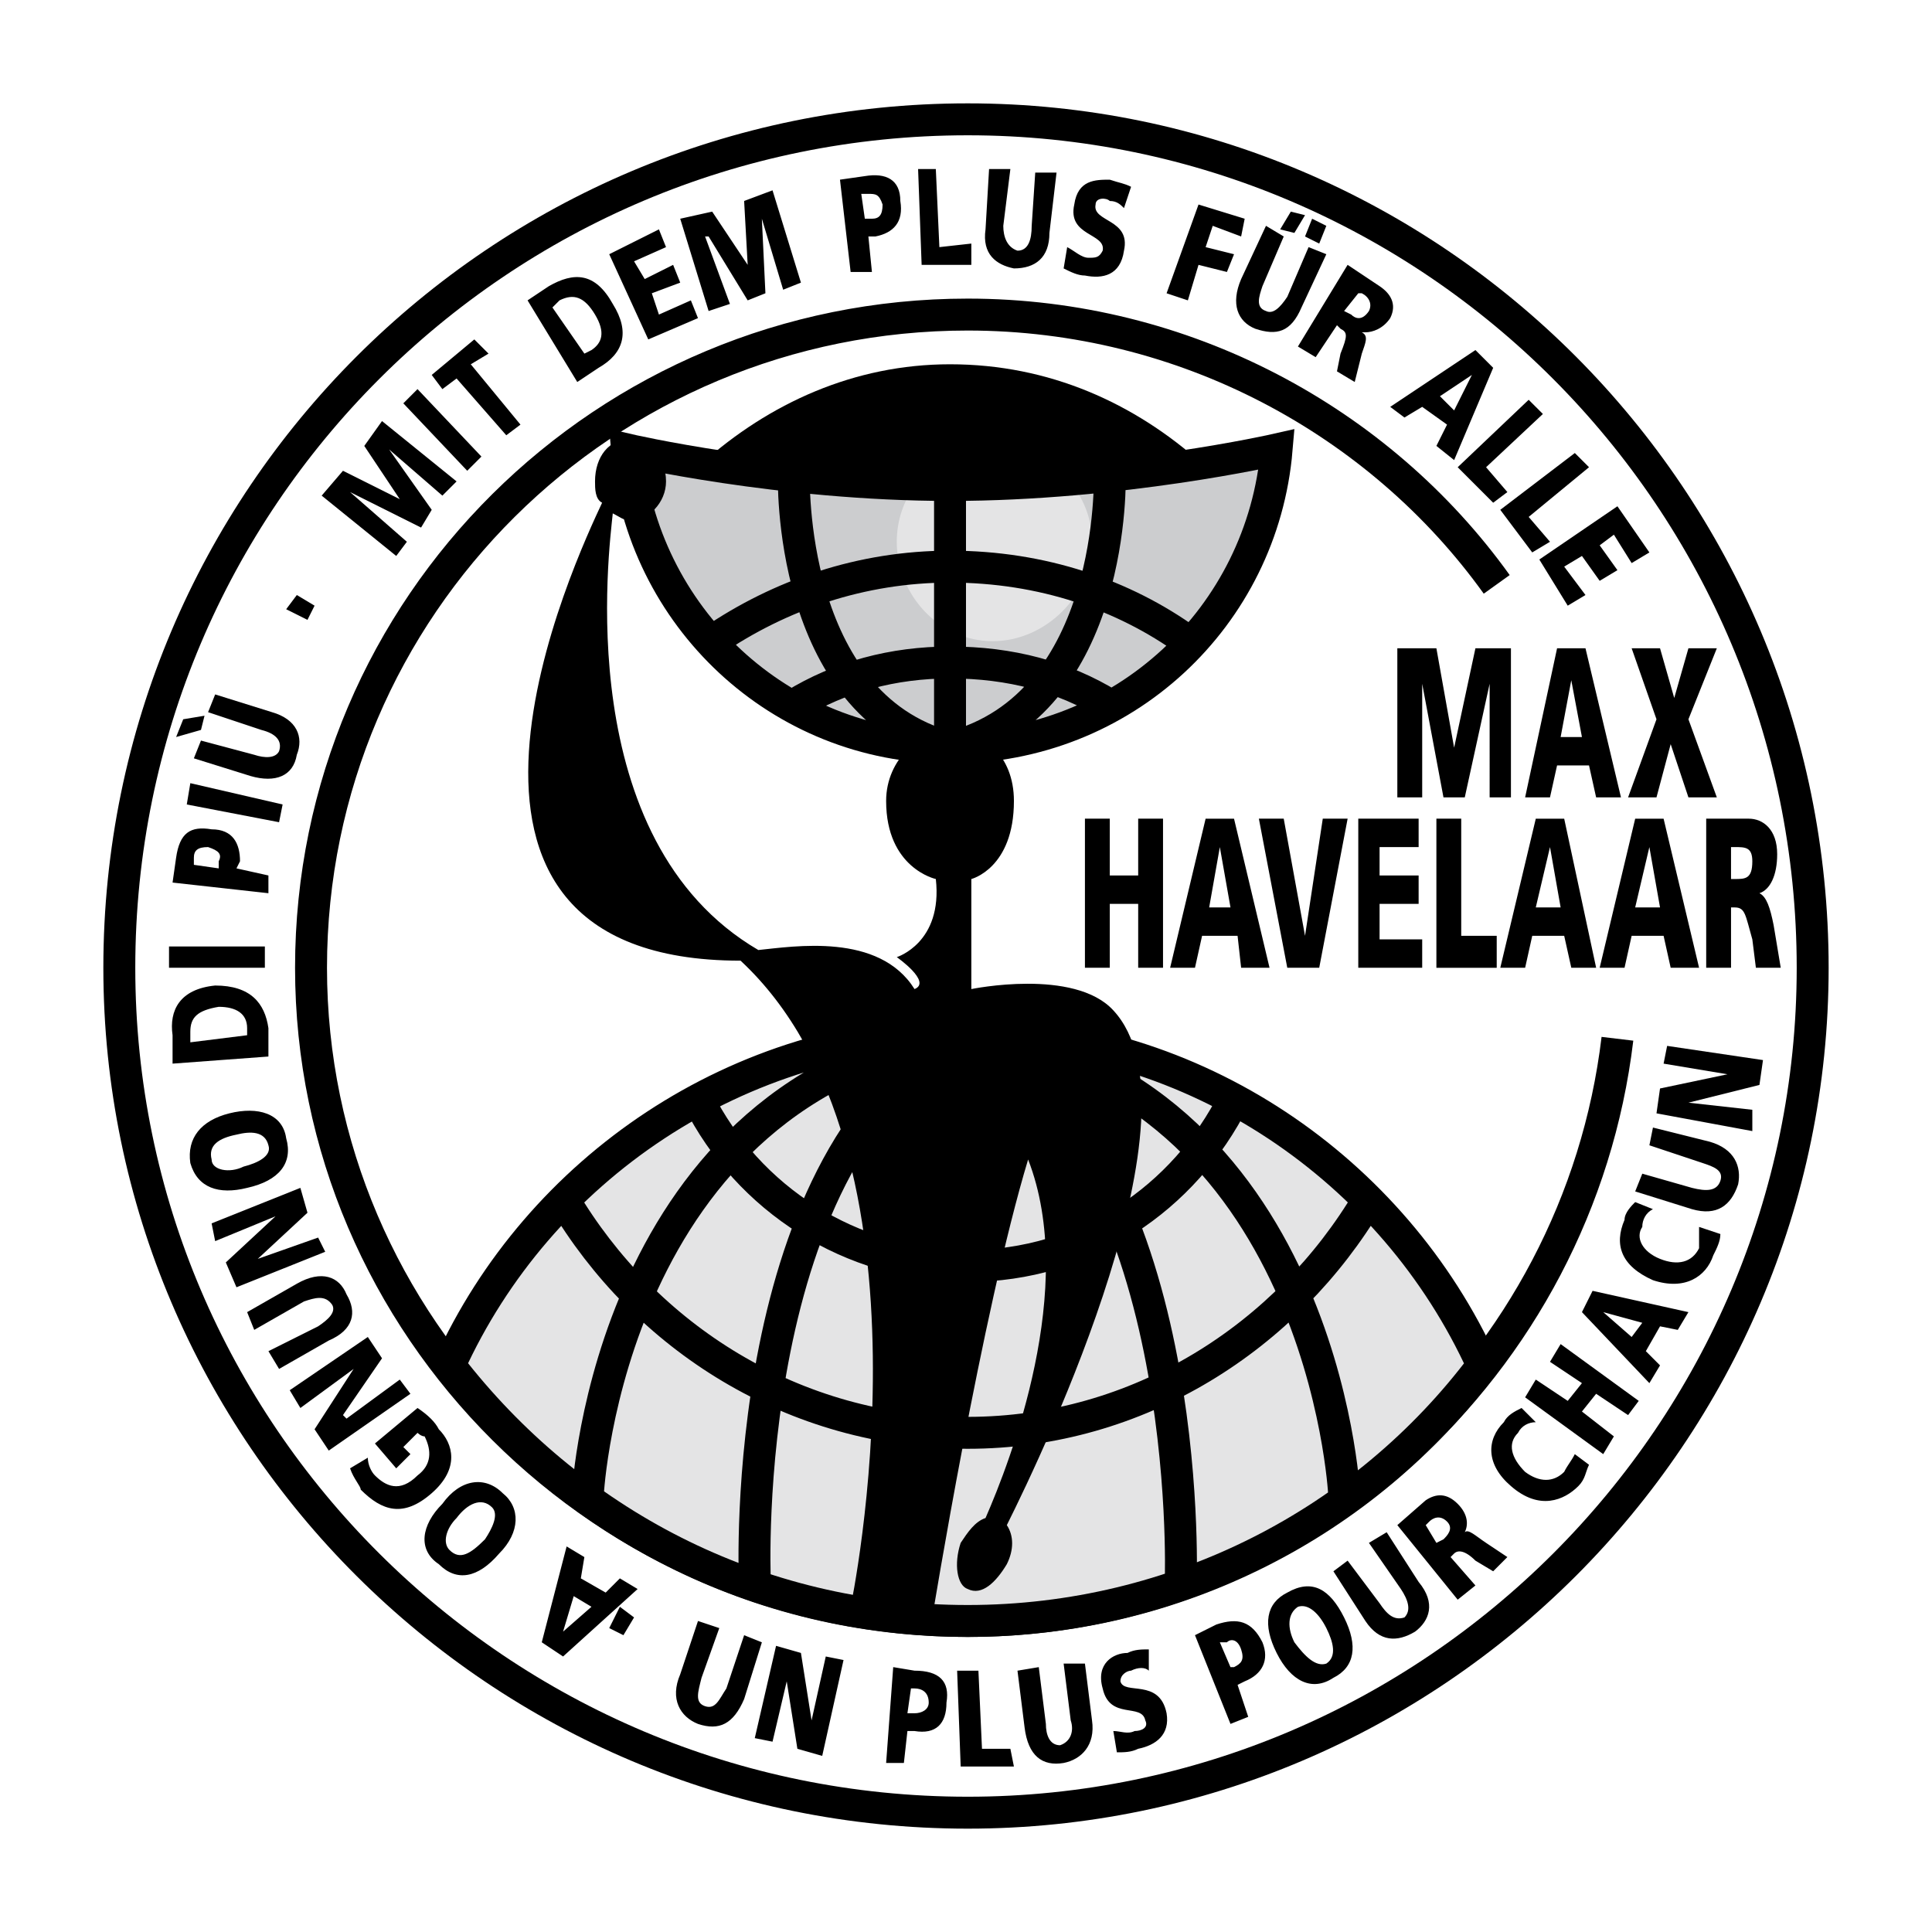 <svg xmlns="http://www.w3.org/2000/svg" width="2500" height="2500" viewBox="0 0 192.756 192.756"><path fill-rule="evenodd" clip-rule="evenodd" fill="#fff" d="M0 0h192.756v192.756H0V0z"/><path d="M96.555 180.852c46.398 0 84.296-37.898 84.296-84.297 0-46.752-37.898-84.65-84.296-84.65-46.753 0-84.651 37.897-84.651 84.65 0 46.398 37.898 84.297 84.651 84.297z" fill-rule="evenodd" clip-rule="evenodd" fill="#fff"/><path d="M96.555 161.725c35.773 0 65.169-29.396 65.169-65.17 0-36.126-29.396-65.17-65.169-65.17-36.127 0-65.524 29.043-65.524 65.17 0 35.773 29.397 65.17 65.524 65.17z" fill-rule="evenodd" clip-rule="evenodd" fill="#fff"/><path d="M96.555 180.852c46.398 0 84.296-37.898 84.296-84.297 0-46.752-37.898-84.65-84.296-84.65-46.753 0-84.651 37.897-84.651 84.65 0 46.398 37.898 84.297 84.651 84.297zm52.773-122.549C137.641 42.01 118.16 31.385 96.555 31.385c-36.127 0-65.524 29.043-65.524 65.17 0 35.773 29.397 65.17 65.524 65.17 33.294 0 60.919-25.5 64.816-58.086" fill="none" stroke="#000" stroke-width="3.186" stroke-miterlimit="2.613"/><path d="M96.555 102.932c-23.022 0-42.857 13.812-51.711 33.293 12.042 15.584 30.46 25.5 51.711 25.5 20.896 0 39.669-9.916 51.357-25.5-8.853-19.481-28.689-33.293-51.357-33.293z" fill-rule="evenodd" clip-rule="evenodd" fill="#e4e4e5"/><path d="M94.784 48.386c-17.001 0-32.23-3.542-32.23-3.542 1.416 16.646 15.229 29.751 32.23 29.751 17.354 0 31.169-13.105 32.585-29.751 0 0-15.584 3.542-32.585 3.542z" fill-rule="evenodd" clip-rule="evenodd" fill="#cccdcf"/><path d="M99.389 71.054c-9.209 0-17.001-7.792-17.001-17.355 0-2.021.38-3.979 1.064-5.797 3.574.291 7.404.484 11.333.484 7.392 0 14.519-.671 20.21-1.429a16.988 16.988 0 0 1 1.396 6.742c0 9.562-7.44 17.355-17.002 17.355z" fill-rule="evenodd" clip-rule="evenodd" fill="#cccdcf"/><path d="M99.033 63.97c-5.311 0-9.562-4.604-9.562-9.917 0-2.149.699-4.126 1.878-5.715 1.134.031 2.281.048 3.435.048 4.071 0 8.063-.208 11.778-.516 1.479 1.663 2.389 3.819 2.389 6.183 0 5.313-4.603 9.917-9.918 9.917z" fill-rule="evenodd" clip-rule="evenodd" fill="#e4e4e5"/><path d="M111.078 100.805c-3.898-4.25-14.168-2.125-14.168-2.125V87.701s4.249-1.062 4.249-7.792c0-4.604-3.186-7.084-6.374-7.084-2.833 0-6.375 2.834-6.375 7.084 0 6.729 4.958 7.792 4.958 7.792.708 6.375-3.896 7.792-3.896 7.792s3.542 2.479 1.771 3.187c-3.542-5.667-12.043-4.25-15.584-3.896-18.772-10.98-14.876-40.023-14.522-43.565.709.354 1.062.708 1.771.708 1.771 0 3.542-1.771 3.542-3.896 0-2.479-1.771-4.25-3.542-4.25-2.125 0-3.542 1.771-3.542 4.25 0 .708 0 1.771.707 2.125-2.478 5.312-21.604 45.69 13.814 45.69 20.543 19.126 10.98 64.462 10.98 64.462l8.146 1.062s4.959-30.459 9.563-45.689c4.959 12.75-1.771 30.105-4.25 35.773-1.062.354-1.771 1.416-2.479 2.479-.708 2.125-.354 4.25.708 4.604 1.417.709 2.833-.707 3.896-2.479.707-1.416.707-2.834 0-3.896 3.897-7.791 19.834-41.439 10.627-51.357zM119.932 46.261c-6.73-6.021-15.23-9.917-25.147-9.917-9.563 0-18.063 3.896-24.793 9.917 6.021 1.063 15.23 2.125 24.793 2.125 9.916 0 18.772-1.062 25.147-2.125z" fill-rule="evenodd" clip-rule="evenodd"/><path d="M136.578 119.578c-8.146 13.812-23.021 23.375-40.023 23.375-17.355 0-32.231-9.562-40.377-23.375m66.941-9.918c-4.959 9.918-14.875 16.646-26.564 16.646-11.688 0-21.959-6.729-26.918-16.646m-10.98 39.315s2.125-40.73 37.898-46.043m-21.251 54.543s-1.771-42.855 21.251-54.543m37.545 46.043s-2.127-40.73-37.544-46.043m21.251 54.543s1.416-42.855-21.251-54.543m-.001 0c-23.022 0-42.857 13.812-51.711 33.293 12.042 15.584 30.46 25.5 51.711 25.5 20.896 0 39.669-9.916 51.357-25.5-8.853-19.481-28.689-33.293-51.357-33.293zm-1.771-54.546c-17.001 0-32.23-3.542-32.23-3.542 1.416 16.646 15.229 29.751 32.23 29.751 17.354 0 31.169-13.105 32.585-29.751 0 0-15.584 3.542-32.585 3.542zM79.2 47.324s-.708 23.021 15.584 27.272m15.939-27.272s.709 23.021-15.938 27.272m-.001-26.21v25.147m23.73-9.563c-6.375-4.604-14.521-7.438-23.729-7.438-8.855 0-17.001 2.833-23.73 7.438m8.145 6.375c4.604-2.833 9.917-4.25 15.584-4.25 6.021 0 11.335 1.417 15.938 4.25" fill="none" stroke="#000" stroke-width="3.186" stroke-miterlimit="2.613"/><path fill-rule="evenodd" clip-rule="evenodd" d="M61.845 160.309l1.416 1.062-1.062 1.772-1.416-.709 1.062-2.125zM74.242 169.518c-1.062 2.479-2.48 3.188-4.604 2.479-1.771-.707-2.834-2.479-1.771-4.957l1.771-5.314 2.125.709-1.771 4.959c-.354 1.416-.708 2.479.354 2.834 1.062.354 1.417-.709 2.125-1.771l1.771-5.312 1.77.709-1.77 5.664zM77.428 164.205l2.481.709 1.062 6.729 1.416-6.375 1.772.353-2.126 9.565-2.478-.709-1.063-6.729-1.417 6.02-1.771-.354 2.124-9.209zM90.888 168.455h.354c.708 0 1.417.354 1.417 1.416 0 .709-.708 1.062-1.417 1.062h-.708l.354-2.478zm-2.479 7.438h1.771l.354-3.188h.708c2.125.355 3.188-.709 3.188-2.834.354-2.123-.708-3.188-3.188-3.188l-2.126-.354-.707 9.564zM95.493 166.684h2.124l.356 7.793h2.832l.353 1.771h-5.311l-.354-9.564zM108.951 171.643c.355 2.48-1.062 3.896-2.832 4.25-2.127.355-3.543-.707-3.896-3.541l-.709-5.668 2.125-.354.709 5.666c0 1.064.354 2.127 1.416 2.127 1.062-.355 1.416-1.418 1.062-2.48l-.707-5.666h2.125l.707 5.666zM111.078 172.705c.707 0 1.416.355 2.123 0 .709 0 1.418-.354 1.064-1.062-.355-1.771-3.543 0-4.252-3.188-.707-2.479 1.064-3.541 2.48-3.541.707-.354 1.416-.354 2.125-.354v2.123c-.354-.354-1.062-.354-1.771 0-.354 0-1.062.355-1.062 1.064.354 1.416 3.896-.355 4.605 3.186.354 2.127-1.062 3.189-2.834 3.543-.709.354-1.418.354-2.125.354l-.353-2.125zM121.703 163.852h.707c.355-.355 1.062-.355 1.418.709.354 1.061 0 1.416-.709 1.77h-.354l-1.062-2.479zm1.063 8.144l1.77-.707-1.062-3.188.709-.354c1.771-.709 2.48-2.127 1.771-3.896-1.062-2.127-2.48-2.48-4.604-1.771l-2.127 1.062 3.543 8.854zM129.141 163.852c-.709-1.418-.709-2.834.354-3.543 1.062-.354 2.125.709 2.834 2.125.707 1.418 1.062 2.834 0 3.543-1.063.353-2.126-.709-3.188-2.125zm-1.772 1.062c1.418 2.834 3.543 3.895 5.666 2.479 2.127-1.062 2.48-3.188 1.064-6.021s-3.188-3.896-5.668-2.479c-2.124 1.062-2.478 3.187-1.062 6.021zM141.537 157.83c1.771 2.125 1.062 3.895-.354 4.959-1.771 1.062-3.543 1.062-4.959-1.064l-3.189-4.957 1.418-1.062 3.188 4.25c.709 1.062 1.418 1.77 2.48 1.416.707-.709.354-1.771-.355-2.834l-3.188-4.604 1.771-1.062 3.188 4.958zM139.412 152.162l2.832-2.479c1.064-.709 2.127-.709 3.189.354s1.062 2.125.707 2.834c.355-.354 1.062.354 2.125 1.062l2.125 1.416-1.416 1.418-1.771-1.062c-1.062-1.062-1.77-1.062-2.125-.709l-.354.354 2.479 2.834-1.77 1.416-6.021-7.438zm3.897 1.772l.707-.355c.355-.354 1.062-1.061.355-1.77-.709-.709-1.418-.354-1.771 0l-.355.354 1.064 1.771zM158.537 146.141c-.354.709-.354 1.418-1.062 2.125-1.416 1.418-3.896 2.48-6.729 0-2.48-2.125-2.48-4.604-.709-6.373.354-.709 1.062-1.064 1.771-1.418l1.416 1.418c-.709 0-1.416.352-1.77 1.061-1.064 1.062-.709 2.48.707 3.896 1.416 1.062 2.834 1.062 3.896 0 .354-.709.709-1.062 1.062-1.771l1.418 1.062zM152.162 139.412l1.063-1.771 3.187 2.125 1.418-1.77-3.187-2.127 1.062-1.769 7.791 5.666-1.062 1.418-3.188-2.125-1.416 1.769 3.188 2.481-1.063 1.769-7.793-5.666zM157.83 130.912l1.062-2.125 9.562 2.125-1.062 1.771-1.771-.355-1.416 2.479 1.416 1.418-1.062 1.771-6.729-7.084zm2.125 0l2.834 2.479 1.062-1.416-3.896-1.063zM171.643 123.119c0 .709-.354 1.416-.709 2.125-.707 2.125-2.834 3.543-6.02 2.48-3.189-1.418-3.896-3.543-2.834-6.021 0-.709.709-1.418 1.062-1.771l1.771.707c-.709.355-1.062 1.064-1.062 1.771-.709 1.062 0 2.48 1.77 3.188 1.771.709 3.188.355 3.896-1.062v-2.125l2.126.708zM170.58 113.91c2.479.709 3.188 2.48 2.834 4.25-.709 2.125-2.125 3.189-4.605 2.479l-5.666-1.77.709-1.771 4.957 1.416c1.418.355 2.48.355 2.834-.707s-.709-1.416-1.771-1.771l-5.312-1.77.355-1.771 5.665 1.415zM165.268 111.078l.353-2.48 6.731-1.418-6.375-1.061.353-1.771 9.563 1.416-.354 2.48-7.084 1.77 6.375.709v2.125l-9.562-1.77zM57.24 159.246l1.771 1.062-2.833 2.48 1.062-3.542zm6.376-.709l-1.771-1.062-1.417 1.418-2.479-1.418.354-2.125-1.771-1.062-2.48 9.564 2.126 1.416 7.438-6.731zM48.386 153.578c-1.417 1.418-2.48 2.127-3.542 1.064-.708-.709-.354-2.125.708-3.188 1.062-1.418 2.479-2.127 3.542-1.064.708.71 0 2.128-.708 3.188zm1.416 1.418c2.125-2.125 2.125-4.605.354-6.021-1.771-1.771-4.251-1.416-6.021 1.062-2.125 2.125-2.479 4.605-.354 6.021 1.771 1.772 3.896 1.417 6.021-1.062zM41.656 140.475c1.062.709 1.771 1.418 2.125 2.125 1.417 1.416 2.125 3.896-.708 6.375-2.833 2.48-4.958 1.771-7.084-.354 0-.355-.708-1.062-1.062-2.125l1.771-1.062c0 .707.354 1.416.709 1.77 1.063 1.062 2.479 1.771 4.25 0 1.417-1.062 1.417-2.479.709-3.895-.355 0-.709-.355-.709-.355l-1.416 1.418.708.707-1.417 1.418-2.125-2.48 4.249-3.542zM32.801 144.725l-1.416-2.125 3.896-6.022-5.313 3.897-1.062-1.772 7.791-5.312 1.417 2.125-3.896 5.668.355.353 5.312-3.896 1.063 1.418-8.147 5.666zM29.614 128.078c2.479-1.416 4.25-.709 4.959 1.062 1.062 1.771.708 3.543-1.771 4.604l-4.958 2.834-1.062-1.771 4.958-2.479c1.062-.709 1.771-1.416 1.417-2.125-.708-1.062-1.771-.709-2.833-.354l-4.959 2.834-.708-1.771 4.957-2.834zM23.593 128.432l-1.063-2.479 4.959-4.603-6.022 2.478-.354-1.771 8.855-3.543.708 2.48-4.958 4.604 6.021-2.125.708 1.418-8.854 3.541zM24.301 116.391c-1.417.707-3.188.354-3.188-.709-.354-1.416.709-2.125 2.48-2.48 1.417-.354 2.833-.354 3.188 1.064.353 1.062-1.063 1.769-2.48 2.125zm.355 2.123c3.187-.707 4.604-2.479 3.895-4.957-.354-2.479-2.833-3.188-5.667-2.479-2.833.707-4.25 2.479-3.896 4.957.709 2.479 2.834 3.188 5.668 2.479zM18.989 103.992v-1.061c0-1.418.708-2.127 2.833-2.48 1.771 0 2.834.707 2.834 2.125v.709l-5.667.707zm7.791 1.418v-2.834c-.355-2.479-1.771-4.25-5.313-4.25-3.542.354-4.604 2.479-4.25 4.959v2.834l9.563-.709zM16.863 96.555V94.43h9.562v2.125h-9.562zM19.343 86.284v-.708c0-.709.354-1.063 1.417-1.063 1.062.354 1.417.708 1.062 1.417v.709l-2.479-.355zm7.437 2.833v-1.771l-3.188-.708.354-.709c0-1.771-.708-3.187-2.834-3.187-2.124-.355-3.188.354-3.542 2.833l-.354 2.479 9.564 1.063zM18.634 80.263l.355-2.126 9.208 2.126-.354 1.77-9.209-1.77zM20.051 72.825l-2.479.708.708-1.771 2.125-.354-.354 1.417zm7.083-1.771c2.479.708 3.188 2.479 2.479 4.25-.354 2.124-2.125 2.833-4.604 2.124l-5.667-1.769.708-1.772 5.313 1.417c1.062.355 2.125.355 2.479-.354.354-1.063-.354-1.771-1.771-2.125l-5.312-1.771.708-1.771 5.667 1.771zM28.551 60.783l1.063-1.417 1.771 1.062-.709 1.417-2.125-1.062zM32.093 49.449l2.125-2.48 5.667 2.833-3.541-5.312 1.77-2.48 7.438 6.021-1.417 1.418-5.312-4.605 4.25 6.021-1.063 1.771-7.083-3.542 5.666 4.959-1.062 1.416-7.438-6.02zM40.24 40.24l1.416-1.417 6.375 6.729-1.416 1.417-6.375-6.729zM45.552 37.76l-1.417 1.063-1.062-1.416 4.25-3.543 1.417 1.417-1.771 1.063 4.958 6.021-1.416 1.062-4.959-5.667zM55.115 30.676l.709-.708c1.417-.708 2.479-.354 3.542 1.417 1.062 1.771.707 2.833-.354 3.542l-.708.354-3.189-4.605zm2.48 7.438l2.125-1.417c2.479-1.417 3.187-3.541 1.416-6.375-1.771-3.188-3.896-3.188-6.375-1.771l-2.125 1.417 4.959 8.146zM60.783 25.364l4.958-2.48.708 1.772-3.188 1.416 1.063 1.771 2.834-1.418.708 1.772-2.833 1.063.708 2.125 3.187-1.417.709 1.771-4.959 2.125-3.895-8.5zM67.866 21.822l3.188-.709 3.542 5.312-.354-6.374 2.833-1.062 2.834 9.208-1.772.709-2.126-7.084.355 7.438-1.77.708-3.897-6.375h-.354l2.48 6.73-2.126.708-2.833-9.209zM85.929 19.343h.709c.708 0 1.062 0 1.417 1.062 0 1.062-.354 1.417-1.063 1.417h-.708l-.355-2.479zm-1.062 7.791h2.125l-.354-3.542h.708c1.771-.354 2.833-1.417 2.479-3.542 0-2.125-1.417-2.833-3.542-2.479l-2.479.354 1.063 9.209zM91.598 16.863h1.769l.355 7.793 3.188-.355v2.124h-4.959l-.353-9.562zM104.701 23.239c0 2.479-1.416 3.542-3.543 3.542-1.77-.355-3.186-1.417-2.832-3.896l.354-6.021h2.125l-.707 5.667c0 1.063.354 2.126 1.416 2.479 1.062 0 1.418-1.062 1.418-2.479l.354-5.312h2.125l-.71 6.02zM106.473 24.656c.707.354 1.416 1.062 2.125 1.062s1.062 0 1.416-.708c.355-1.771-3.541-1.417-2.834-4.604.355-2.479 2.127-2.479 3.543-2.479 1.062.354 1.416.354 2.125.709l-.709 2.125c-.354-.354-.707-.708-1.416-.708-.354-.354-1.416-.354-1.416.354-.355 1.771 3.541 1.417 2.832 4.604-.354 2.479-2.125 2.833-3.895 2.479-.709 0-1.418-.354-2.125-.708l.354-2.126zM119.576 20.405l4.606 1.417-.354 1.771-2.834-1.063-.709 2.126 2.834.708-.709 1.77-2.834-.709-1.062 3.543-2.123-.708 3.185-8.855zM130.912 21.822l1.416.708-.709 1.771-1.416-.708.709-1.771zm-2.125-.709l1.416.354-1.062 1.771-1.418-.354 1.064-1.771zm1.063 9.563c-1.062 2.48-2.48 2.833-4.605 2.125-1.771-.708-2.479-2.479-1.416-4.958l2.479-5.313 1.771 1.063-2.125 4.958c-.355 1.062-.709 2.125.354 2.479.709.354 1.416-.354 2.125-1.417l2.125-4.958 1.771.708-2.479 5.313zM135.516 29.26h.354c.709.354 1.062 1.063.709 1.771-.709 1.062-1.416.708-1.771.354l-.707-.354 1.415-1.771zm-6.022 5.313l1.771 1.062 2.125-3.188.354.354c.709.355.709.708 0 2.479l-.354 1.771 1.771 1.062.707-2.833c.355-1.062.709-1.771 0-2.125h.355c.707 0 1.771-.355 2.479-1.417.709-1.417 0-2.479-1.062-3.188l-3.188-2.126-4.958 8.149zM145.078 40.948l-1.416-1.417 3.188-2.124-1.772 3.541zm-6.375-.355l1.418 1.063 1.771-1.063 2.479 1.771-1.062 2.125 1.77 1.416 3.896-9.209-1.771-1.77-8.501 5.667zM152.516 39.886l1.418 1.416-5.668 5.313 2.125 2.479-1.416 1.063-3.541-3.542 7.082-6.729zM157.121 45.198l1.416 1.417-6.021 4.958 2.127 2.48-1.772 1.062-3.187-4.25 7.437-5.667zM161.371 50.511l3.188 4.604-1.77 1.063-1.771-2.834-1.418 1.063 1.771 2.479-1.771 1.063-1.77-2.48-1.771 1.063 2.125 2.834-1.772 1.062-2.834-4.604 7.793-5.313zM139.412 64.678h3.897l1.769 9.918 2.125-9.918h3.543v14.877h-2.125V68.22l-2.48 11.335h-2.125l-2.123-11.335v11.335h-2.481V64.678zM157.83 73.533h-2.125l1.062-5.667 1.063 5.667zm-5.668 6.022h2.48l.707-3.188h3.188l.709 3.188h2.479l-3.541-14.876h-2.834l-3.188 14.876zM165.268 71.762l-2.479-7.084h2.832l1.418 4.959 1.416-4.959h2.834l-2.834 7.084 2.834 7.793h-2.834l-1.771-5.313-1.416 5.313h-2.834l2.834-7.793zM108.244 81.679h2.479v5.667h2.834v-5.667h2.478v14.876h-2.478V90.18h-2.834v6.375h-2.479V81.679zM122.766 90.534h-2.127l1.064-6.021 1.063 6.021zm-6.022 6.021h2.479l.709-3.187h3.541l.355 3.187h2.834l-3.543-14.875h-2.834l-3.541 14.875zM125.598 81.679h2.48l2.125 11.689 1.77-11.689h2.48l-2.834 14.876h-3.187l-2.834-14.876zM135.516 81.679h6.021v2.834h-3.896v2.833h3.896v2.834h-3.896v3.542h4.252v2.833h-6.377V81.679zM143.309 81.679h2.478v11.689h3.541v3.187h-6.019V81.679zM155.705 90.534h-2.48l1.418-6.021 1.062 6.021zm-6.021 6.021h2.479l.709-3.187h3.188l.709 3.187h2.479L156.06 81.68h-2.834l-3.542 14.875zM165.621 90.534h-2.479l1.416-6.021 1.063 6.021zm-6.021 6.021h2.48l.709-3.187h3.188l.707 3.187h2.834l-3.541-14.875h-2.834L159.6 96.555zM172.705 84.513h.354c1.064 0 1.771 0 1.771 1.417 0 1.771-.707 1.771-1.771 1.771h-.354v-3.188zm-2.478 12.042h2.479v-6.021h.354c1.064 0 1.064.708 1.771 3.188l.355 2.833h2.479l-.709-4.25c-.354-1.771-.707-2.834-1.416-3.188 1.062-.354 1.77-1.771 1.77-3.896 0-2.479-1.416-3.542-2.832-3.542h-4.25v14.876h-.001z"/></svg>